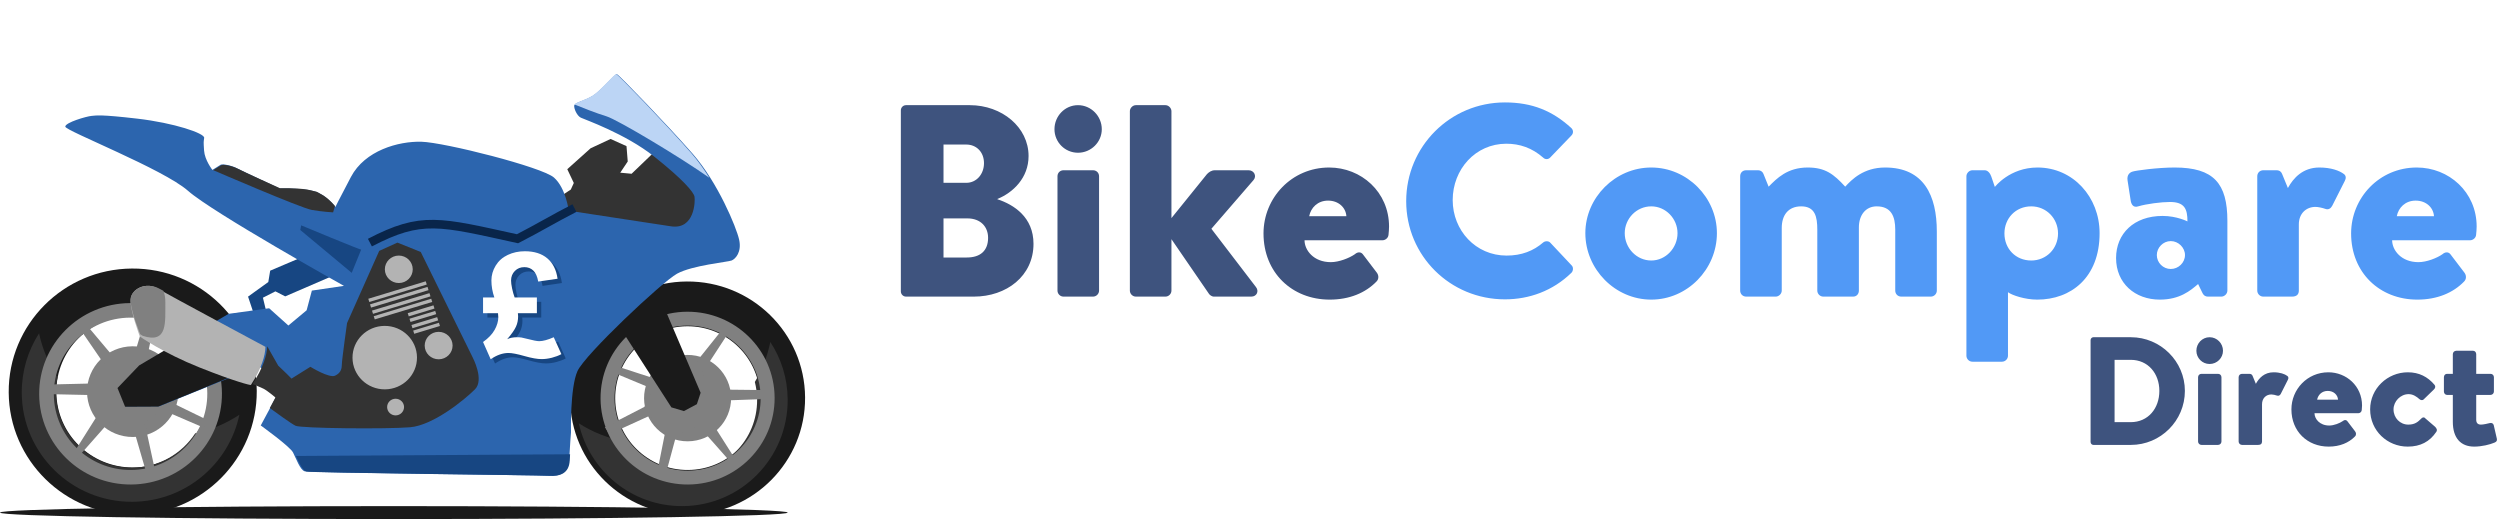 <svg width="236" height="49" viewBox="0 0 236 49" fill="none" xmlns="http://www.w3.org/2000/svg">
<path fill-rule="evenodd" clip-rule="evenodd" d="M37.179 47.777C57.711 47.777 74.357 48.05 74.357 48.388C74.357 48.726 57.711 49 37.179 49C16.645 49 0 48.726 0 48.388C0 48.05 16.645 47.777 37.179 47.777Z" fill="#1A1A1A"/>
<path fill-rule="evenodd" clip-rule="evenodd" d="M64.836 26.573C70.962 26.533 75.96 31.43 76 37.511C76.04 43.591 71.106 48.553 64.98 48.592C58.854 48.632 53.856 43.735 53.817 37.654C53.777 31.574 58.71 26.612 64.836 26.573ZM64.864 30.8C68.638 30.776 71.717 33.792 71.741 37.538C71.766 41.284 68.726 44.34 64.953 44.365C61.179 44.389 58.099 41.372 58.075 37.626C58.05 33.88 61.09 30.824 64.864 30.8Z" fill="#1A1A1A"/>
<path fill-rule="evenodd" clip-rule="evenodd" d="M54.638 39.957C55.636 44.457 59.656 47.808 64.443 47.776C69.954 47.741 74.392 43.234 74.356 37.711C74.344 35.704 73.742 33.841 72.717 32.282C72.446 33.637 71.945 34.91 71.257 36.058C71.394 36.593 71.468 37.153 71.472 37.73C71.497 41.532 68.441 44.634 64.648 44.659C62.273 44.674 60.172 43.48 58.926 41.653C57.371 41.37 55.92 40.784 54.638 39.957Z" fill="#333333"/>
<path fill-rule="evenodd" clip-rule="evenodd" d="M64.855 29.427C69.393 29.398 73.095 33.026 73.124 37.529C73.154 42.033 69.499 45.709 64.962 45.738C60.424 45.767 56.721 42.14 56.692 37.636C56.662 33.132 60.317 29.456 64.855 29.427ZM64.863 30.735C68.673 30.71 71.782 33.756 71.807 37.538C71.832 41.32 68.763 44.406 64.953 44.43C61.143 44.455 58.034 41.409 58.009 37.627C57.984 33.845 61.053 30.76 64.863 30.735Z" fill="#808080"/>
<path fill-rule="evenodd" clip-rule="evenodd" d="M64.881 33.505C67.15 33.49 69.001 35.304 69.016 37.556C69.031 39.808 67.203 41.646 64.934 41.66C62.666 41.675 60.815 39.861 60.8 37.609C60.785 35.357 62.613 33.52 64.881 33.505Z" fill="#808080"/>
<path fill-rule="evenodd" clip-rule="evenodd" d="M68.565 31.723L66.284 35.227L67.738 36.772L71.892 36.819L71.829 37.683L67.229 37.846L67.034 39.609L69.327 43.221L68.951 43.604L66.007 40.272L63.88 40.943L62.805 44.922L62.013 44.72L62.879 40.362L61.359 39.232L57.52 40.984L57.102 40.33L60.838 38.406L61.578 36.699L57.806 35.132L58.306 34.603L61.971 35.794L62.566 34.423L61.679 30.352L62.504 30.243L63.839 34.621L65.488 34.472L68.046 31.277C68.046 31.277 68.531 31.724 68.565 31.723Z" fill="#808080"/>
<path fill-rule="evenodd" clip-rule="evenodd" d="M58.335 30.625L63.378 38.455L64.563 38.806L65.785 38.154L66.14 37.077L62.009 27.388C62.009 27.388 58.421 30.453 58.335 30.625Z" fill="#1A1A1A"/>
<path fill-rule="evenodd" clip-rule="evenodd" d="M12.454 25.35C18.92 25.308 24.196 30.477 24.238 36.895C24.28 43.314 19.072 48.551 12.606 48.592C6.14 48.634 0.864 43.465 0.822 37.047C0.78 30.628 5.988 25.392 12.454 25.35ZM12.483 29.812C16.467 29.786 19.717 32.971 19.743 36.924C19.769 40.878 16.56 44.104 12.577 44.13C8.593 44.156 5.344 40.971 5.318 37.017C5.292 33.064 8.5 29.837 12.483 29.812Z" fill="#1A1A1A"/>
<path fill-rule="evenodd" clip-rule="evenodd" d="M22.595 39.156C21.616 43.819 17.48 47.337 12.502 47.369C6.769 47.406 2.092 42.808 2.054 37.099C2.041 35.026 2.642 33.091 3.687 31.466C4.01 32.972 4.61 34.374 5.43 35.62C5.335 36.091 5.286 36.579 5.289 37.078C5.315 41.008 8.534 44.173 12.481 44.148C14.974 44.132 17.16 42.846 18.426 40.91C19.938 40.582 21.346 39.978 22.595 39.156Z" fill="#333333"/>
<path fill-rule="evenodd" clip-rule="evenodd" d="M12.269 28.612C17.033 28.581 20.921 32.39 20.951 37.119C20.982 41.848 17.145 45.707 12.38 45.738C7.616 45.768 3.729 41.96 3.697 37.23C3.666 32.501 7.504 28.643 12.269 28.612ZM12.277 29.985C16.278 29.959 19.542 33.157 19.568 37.128C19.594 41.099 16.372 44.339 12.372 44.365C8.371 44.391 5.107 41.192 5.081 37.221C5.055 33.251 8.277 30.011 12.277 29.985Z" fill="#808080"/>
<path fill-rule="evenodd" clip-rule="evenodd" d="M28.857 24.126L25.505 25.551L25.328 26.623L23.416 28.001L23.981 29.695L25.238 29.835L24.82 28.103L25.998 27.504L26.924 27.978L32.043 25.767C32.043 25.767 28.857 24.163 28.857 24.126Z" fill="#174682"/>
<path fill-rule="evenodd" clip-rule="evenodd" d="M52.605 18.735L53.885 17.892L54.167 17.273L53.551 15.972L55.752 13.999L57.638 13.117L59.142 13.796L59.258 15.245L58.551 16.301L59.623 16.403L61.751 14.359L65.296 16.112L66.962 19.909C66.962 19.909 64.301 22.32 63.802 22.432C63.303 22.544 60.239 23.616 58.952 23.226C57.664 22.835 52.201 22.509 52.605 18.735Z" fill="#333333"/>
<path fill-rule="evenodd" clip-rule="evenodd" d="M12.502 32.689C14.884 32.674 16.828 34.579 16.843 36.943C16.859 39.308 14.94 41.237 12.558 41.252C10.175 41.268 8.232 39.363 8.216 36.998C8.201 34.634 10.12 32.705 12.502 32.689Z" fill="#808080"/>
<path fill-rule="evenodd" clip-rule="evenodd" d="M7.539 31.03L9.988 34.599L8.478 36.206L4.108 36.31L4.186 37.197L9.028 37.303L9.257 39.112L6.894 42.855L7.295 43.242L10.347 39.78L12.595 40.44L13.78 44.515L14.611 44.296L13.641 39.83L15.225 38.648L19.289 40.397L19.719 39.72L15.762 37.793L13.889 33.723L14.766 29.528L13.897 29.427L12.552 33.944L10.815 33.813L8.079 30.565C8.079 30.565 7.575 31.03 7.539 31.03Z" fill="#808080"/>
<path fill-rule="evenodd" clip-rule="evenodd" d="M53.902 40.816C53.902 40.816 53.802 36.606 54.514 35.032C55.225 33.458 62.473 26.632 63.911 25.838C65.35 25.044 68.705 24.737 69.065 24.592C69.425 24.447 70.035 23.801 69.775 22.625C69.515 21.449 67.754 17.214 65.39 14.518C63.026 11.822 58.411 7.035 58.23 7.001C58.049 6.966 56.725 8.597 55.933 9.066C55.142 9.535 54.241 9.683 54.206 9.969C54.172 10.255 54.466 10.931 54.828 11.107C55.19 11.283 59.025 12.614 61.747 14.773C64.469 16.932 65.487 18.138 65.562 18.566C65.638 18.994 65.576 21.706 63.336 21.364C61.096 21.021 53.688 19.891 53.688 19.891C53.688 19.891 53.421 17.752 52.295 16.761C51.17 15.769 41.949 13.438 39.783 13.38C37.616 13.322 34.446 14.2 33.127 16.706C31.807 19.211 31.665 19.533 31.665 19.533C31.665 19.533 31.081 18.734 30.103 18.223C29.125 17.712 26.418 17.801 26.418 17.801C26.418 17.801 22.924 16.182 22.398 15.9C21.873 15.618 21.005 15.445 20.825 15.554C20.645 15.662 20.052 16.04 20.052 16.04C20.052 16.04 19.324 15.117 19.264 14.208C19.204 13.298 19.223 13.441 19.274 13.012C19.325 12.584 16.448 11.604 12.944 11.198C9.44 10.792 9.115 10.901 8.646 10.94C8.177 10.979 6.16 11.563 6.162 11.955C6.165 12.348 15.43 15.963 17.754 18.017C20.078 20.071 32.469 26.985 32.469 26.985L29.44 27.432L28.946 29.291L27.223 30.729L25.407 29.1L21.584 29.624L13.235 34.51L11.19 36.619L11.909 38.37L15.038 38.355L24.432 34.55L26.611 36.442L24.614 40.165C24.614 40.165 27.37 42.145 27.663 42.714C27.955 43.283 28.323 44.351 28.758 44.491C29.192 44.631 50.78 44.849 51.791 44.914C52.803 44.979 53.667 44.688 53.731 43.403C53.795 42.118 53.902 40.816 53.902 40.816Z" fill="#2C65AE"/>
<path fill-rule="evenodd" clip-rule="evenodd" d="M17.569 31.874L13.135 34.497L11.092 36.629L11.81 38.398L14.936 38.383L23.416 34.91L23.205 34.107L17.569 31.874Z" fill="#1A1A1A"/>
<path fill-rule="evenodd" clip-rule="evenodd" d="M27.935 43.043C28.206 43.604 28.533 44.394 28.91 44.51C29.342 44.644 50.844 44.852 51.851 44.914C52.858 44.976 53.719 44.698 53.783 43.471C53.793 43.274 53.805 43.076 53.816 42.883L27.935 43.043Z" fill="#174682"/>
<path fill-rule="evenodd" clip-rule="evenodd" d="M66.962 16.786C66.45 15.965 65.882 15.166 65.273 14.47C62.93 11.791 58.354 7.035 58.175 7.001C57.996 6.966 56.683 8.587 55.899 9.053C55.2 9.468 54.413 9.631 54.227 9.862C54.873 10.125 56.306 10.696 57.248 10.979C58.275 11.287 64.32 14.901 66.962 16.786Z" fill="#BCD5F5"/>
<path fill-rule="evenodd" clip-rule="evenodd" d="M23.7 36.343C23.648 36.38 22.217 36.037 18.821 34.683C15.425 33.328 13.206 31.773 13.206 31.773C13.206 31.773 12.25 29.265 12.329 28.268C12.408 27.27 13.77 26.568 14.928 27.254C16.086 27.94 25.046 32.735 25.046 32.735L25.059 32.758C25.033 33.549 24.726 34.723 23.676 36.359L23.7 36.343Z" fill="#B3B3B3"/>
<path fill-rule="evenodd" clip-rule="evenodd" d="M30.4 39.452C29.712 40.018 29.712 40.018 29.712 40.018C29.712 40.018 28.676 40.111 28.415 39.767C28.153 39.423 25.587 37.023 24.851 36.682C24.114 36.342 23.854 36.257 23.854 36.257L23.827 36.275C24.89 34.646 25.2 33.477 25.227 32.689L26.263 34.515C26.263 34.515 27.871 36.015 28.177 36.488C28.483 36.961 30.047 38.375 30.4 39.452Z" fill="#333333"/>
<path fill-rule="evenodd" clip-rule="evenodd" d="M13.476 31.704C13.324 31.608 13.239 31.554 13.239 31.554C13.239 31.554 12.247 29.161 12.329 28.209C12.411 27.257 13.824 26.587 15.025 27.242C15.113 27.289 15.245 27.358 15.413 27.445C15.537 27.724 15.618 28.088 15.61 28.561C15.579 30.335 15.887 32.499 13.476 31.704Z" fill="#808080"/>
<path d="M54.227 19.641C52.296 20.632 50.784 21.547 48.853 22.538C41.489 20.927 39.81 20.353 34.919 22.903" stroke="#09254A" stroke-width="0.81"/>
<path fill-rule="evenodd" clip-rule="evenodd" d="M34.097 23.559L33.203 25.757L28.346 21.711L28.431 21.272C28.431 21.272 34.12 23.647 34.097 23.559Z" fill="#174682"/>
<path fill-rule="evenodd" clip-rule="evenodd" d="M26.673 36.268L25.47 38.519C26.122 38.997 27.503 39.999 27.894 40.19C28.412 40.443 36.468 40.52 38.707 40.334C40.945 40.149 43.944 37.65 44.843 36.747C45.741 35.843 44.608 33.714 44.608 33.714L39.718 23.786L37.516 22.903L35.798 23.683L32.761 30.499C32.761 30.499 32.268 34.007 32.271 34.392C32.273 34.776 32.19 35.204 31.632 35.464C31.073 35.724 29.3 34.625 29.3 34.625L26.673 36.268Z" fill="#333333"/>
<path fill-rule="evenodd" clip-rule="evenodd" d="M37.339 37.641C37.78 37.638 38.14 37.988 38.143 38.422C38.145 38.856 37.79 39.21 37.349 39.214C36.908 39.216 36.548 38.866 36.545 38.432C36.542 37.998 36.897 37.644 37.339 37.641ZM36.3 30.764C37.981 30.753 39.353 32.085 39.364 33.74C39.375 35.394 38.021 36.744 36.34 36.755C34.658 36.766 33.287 35.433 33.276 33.779C33.265 32.124 34.619 30.775 36.3 30.764ZM41.399 31.326C42.127 31.322 42.72 31.898 42.725 32.614C42.729 33.33 42.143 33.913 41.416 33.918C40.689 33.922 40.096 33.346 40.091 32.631C40.086 31.915 40.672 31.331 41.399 31.326ZM34.766 28.203L40.191 26.555L40.286 26.86L34.861 28.508L34.766 28.203ZM38.49 29.561L40.919 28.824L41.014 29.128L38.586 29.866L38.49 29.561ZM38.841 30.678L41.269 29.94L41.365 30.245L38.936 30.983L38.841 30.678ZM38.656 30.089L41.084 29.352L41.179 29.656L38.751 30.394L38.656 30.089ZM35.116 29.32L40.541 27.672L40.637 27.976L35.211 29.625L35.116 29.32ZM34.931 28.731L40.357 27.083L40.452 27.388L35.027 29.036L34.931 28.731ZM35.282 29.848L40.707 28.2L40.803 28.504L35.377 30.152L35.282 29.848ZM39.006 31.206L41.435 30.468L41.53 30.773L39.102 31.51L39.006 31.206ZM37.638 24.126C38.365 24.122 38.958 24.698 38.963 25.414C38.968 26.13 38.382 26.714 37.655 26.718C36.928 26.723 36.334 26.146 36.33 25.431C36.325 24.715 36.911 24.131 37.638 24.126Z" fill="#B3B3B3"/>
<path fill-rule="evenodd" clip-rule="evenodd" d="M31.611 19.445C31.611 19.445 31.224 18.928 30.554 18.469L29.897 18.103L29.013 17.893C27.864 17.723 26.423 17.769 26.423 17.769C26.423 17.769 22.968 16.203 22.449 15.93C21.929 15.657 21.072 15.49 20.894 15.595C20.716 15.699 20.13 16.065 20.13 16.065C20.13 16.065 28.399 19.638 29.428 19.817C30.457 19.997 31.445 20.048 31.445 20.048C31.487 19.856 31.7 19.249 31.611 19.445Z" fill="#333333"/>
<path fill-rule="evenodd" clip-rule="evenodd" d="M52.685 32.243L53.405 33.839C53.149 33.976 52.851 34.089 52.516 34.176C52.18 34.263 51.854 34.307 51.538 34.307C51.134 34.307 50.592 34.21 49.916 34.018C49.239 33.825 48.738 33.729 48.416 33.729C47.864 33.729 47.303 33.926 46.731 34.32L46.011 32.693C46.523 32.328 46.89 31.94 47.114 31.53C47.338 31.12 47.451 30.73 47.451 30.356C47.451 30.235 47.442 30.108 47.423 29.973H46.011V28.487H47.077C46.892 27.958 46.8 27.424 46.8 26.882C46.8 26.394 46.934 25.926 47.201 25.483C47.472 25.041 47.85 24.704 48.342 24.472C48.835 24.241 49.371 24.126 49.953 24.126C50.841 24.126 51.549 24.349 52.078 24.796C52.605 25.243 52.927 25.882 53.045 26.719L51.217 26.988C51.132 26.504 50.977 26.155 50.751 25.945C50.527 25.731 50.245 25.625 49.909 25.625C49.551 25.625 49.251 25.745 49.013 25.985C48.776 26.227 48.656 26.526 48.656 26.891C48.656 27.079 48.688 27.329 48.752 27.639C48.817 27.948 48.898 28.23 48.992 28.487H51.093V29.973H49.299C49.313 30.072 49.32 30.17 49.32 30.269C49.32 30.622 49.253 30.95 49.117 31.248C48.983 31.548 48.704 31.943 48.286 32.431C48.533 32.305 48.845 32.243 49.219 32.243C49.375 32.243 49.519 32.252 49.643 32.27C49.708 32.28 49.89 32.323 50.197 32.401C50.742 32.544 51.111 32.614 51.31 32.614C51.661 32.614 52.12 32.491 52.685 32.243Z" fill="#174682"/>
<path fill-rule="evenodd" clip-rule="evenodd" d="M52.274 31.835L52.995 33.431C52.738 33.569 52.441 33.681 52.106 33.768C51.769 33.855 51.444 33.899 51.127 33.899C50.724 33.899 50.181 33.803 49.505 33.61C48.829 33.417 48.328 33.321 48.005 33.321C47.453 33.321 46.892 33.518 46.32 33.913L45.6 32.285C46.112 31.92 46.479 31.533 46.703 31.122C46.927 30.712 47.04 30.322 47.04 29.949C47.04 29.827 47.031 29.701 47.012 29.565H45.6V28.08H46.666C46.481 27.55 46.389 27.015 46.389 26.474C46.389 25.986 46.523 25.518 46.791 25.076C47.061 24.633 47.439 24.296 47.931 24.065C48.425 23.833 48.96 23.718 49.542 23.718C50.43 23.718 51.139 23.941 51.667 24.388C52.194 24.835 52.517 25.475 52.634 26.312L50.807 26.58C50.721 26.096 50.566 25.747 50.34 25.537C50.117 25.323 49.835 25.218 49.498 25.218C49.14 25.218 48.84 25.337 48.603 25.578C48.365 25.819 48.244 26.119 48.244 26.484C48.244 26.672 48.277 26.922 48.342 27.231C48.406 27.541 48.487 27.823 48.582 28.08H50.682V29.565H48.889C48.903 29.664 48.91 29.763 48.91 29.861C48.91 30.214 48.843 30.542 48.706 30.84C48.572 31.141 48.294 31.535 47.876 32.023C48.123 31.897 48.434 31.835 48.808 31.835C48.965 31.835 49.108 31.844 49.233 31.863C49.297 31.872 49.48 31.915 49.787 31.993C50.331 32.136 50.7 32.207 50.899 32.207C51.25 32.207 51.709 32.083 52.274 31.835Z" fill="white"/>
<path d="M94.154 18.783C95.625 18.189 97.097 16.795 97.097 14.729C97.097 12.018 94.593 9.927 91.546 9.927H85.53C85.246 9.927 85.04 10.159 85.04 10.417V27.509C85.04 27.768 85.246 28 85.53 28H91.933C95.006 28 97.562 26.064 97.562 23.017C97.562 20.513 95.729 19.325 94.154 18.808V18.783ZM89.067 17.259V13.645H91.21C92.192 13.645 92.889 14.368 92.889 15.4C92.889 16.433 92.192 17.259 91.21 17.259H89.067ZM89.067 24.308V20.616H91.314C92.579 20.616 93.276 21.416 93.276 22.449C93.276 23.662 92.553 24.308 91.262 24.308H89.067ZM99.826 27.432C99.826 27.742 100.084 28 100.394 28H103.183C103.492 28 103.751 27.742 103.751 27.432V16.64C103.751 16.304 103.492 16.072 103.183 16.072H100.394C100.084 16.072 99.826 16.304 99.826 16.64V27.432ZM101.763 14.419C103.002 14.419 104.009 13.412 104.009 12.199C104.009 10.96 103.002 9.927 101.763 9.927C100.523 9.927 99.542 10.96 99.542 12.199C99.542 13.412 100.523 14.419 101.763 14.419ZM106.66 27.432C106.66 27.742 106.918 28 107.228 28H110.016C110.326 28 110.584 27.742 110.584 27.432V22.578L114.147 27.768C114.25 27.897 114.457 28 114.56 28H118.123C118.64 28 118.872 27.484 118.562 27.096L114.354 21.597L118.33 17.001C118.665 16.614 118.381 16.072 117.865 16.072H114.689C114.354 16.072 114.121 16.253 113.941 16.433L110.584 20.59V10.495C110.584 10.211 110.326 9.927 110.016 9.927H107.228C106.918 9.927 106.66 10.211 106.66 10.495V27.432ZM119.275 22.036C119.275 25.728 121.96 28.284 125.523 28.284C127.408 28.284 128.906 27.639 129.938 26.58C130.197 26.322 130.145 25.96 129.964 25.728L128.648 23.998C128.467 23.766 128.157 23.766 127.899 23.998C127.382 24.36 126.401 24.747 125.627 24.747C124 24.747 123.148 23.611 123.148 22.681H130.507C130.765 22.681 131.049 22.475 131.075 22.165C131.1 21.984 131.126 21.571 131.126 21.39C131.126 18.111 128.493 15.813 125.472 15.813C121.935 15.813 119.275 18.679 119.275 22.036ZM123.587 20.409C123.742 19.609 124.387 18.938 125.369 18.938C126.376 18.938 127.047 19.609 127.098 20.409H123.587Z" fill="#3E537E"/>
<path d="M132.745 18.989C132.745 24.153 136.902 28.258 142.065 28.258C144.363 28.258 146.584 27.458 148.339 25.754C148.52 25.573 148.546 25.237 148.365 25.057L146.351 22.914C146.196 22.733 145.861 22.733 145.68 22.888C144.751 23.688 143.64 24.127 142.22 24.127C139.303 24.127 137.134 21.752 137.134 18.886C137.134 15.994 139.277 13.567 142.195 13.567C143.46 13.567 144.621 13.955 145.68 14.884C145.861 15.065 146.145 15.065 146.326 14.884L148.339 12.793C148.546 12.586 148.546 12.276 148.314 12.07C146.558 10.469 144.647 9.669 142.065 9.669C136.902 9.669 132.745 13.825 132.745 18.989ZM149.657 22.01C149.657 25.418 152.471 28.284 155.879 28.284C159.288 28.284 162.076 25.418 162.076 22.01C162.076 18.654 159.288 15.813 155.879 15.813C152.471 15.813 149.657 18.654 149.657 22.01ZM153.375 22.01C153.375 20.642 154.485 19.48 155.879 19.48C157.248 19.48 158.358 20.642 158.358 22.01C158.358 23.404 157.248 24.592 155.879 24.592C154.485 24.592 153.375 23.404 153.375 22.01ZM164.272 27.432C164.272 27.742 164.505 28 164.84 28H167.629C167.913 28 168.197 27.742 168.197 27.432V21.52C168.197 20.306 168.816 19.48 170.03 19.48C171.347 19.48 171.553 20.461 171.553 21.674V27.432C171.553 27.742 171.811 28 172.121 28H174.935C175.271 28 175.478 27.742 175.478 27.432V21.468C175.478 20.306 176.123 19.48 177.156 19.48C178.55 19.48 178.911 20.461 178.911 21.674V27.432C178.911 27.742 179.144 28 179.479 28H182.268C182.578 28 182.836 27.742 182.836 27.432V21.855C182.836 18.473 181.622 15.813 177.956 15.813C175.916 15.813 174.806 16.95 174.187 17.621C173.102 16.433 172.302 15.813 170.649 15.813C168.713 15.813 167.732 16.846 166.957 17.621L166.467 16.407C166.389 16.201 166.183 16.072 165.976 16.072H164.84C164.505 16.072 164.272 16.304 164.272 16.64V27.432ZM189.553 27.587C189.94 27.871 191.154 28.284 192.316 28.284C195.491 28.284 198.202 26.218 198.202 22.01C198.202 18.602 195.698 15.813 192.342 15.813C189.708 15.813 188.314 17.647 188.314 17.647L187.978 16.666C187.875 16.356 187.643 16.072 187.359 16.072H186.197C185.887 16.072 185.629 16.356 185.629 16.64V33.577C185.629 33.887 185.887 34.145 186.197 34.145H188.985C189.295 34.145 189.553 33.887 189.553 33.577V27.587ZM189.218 22.036C189.218 20.616 190.276 19.48 191.748 19.48C193.168 19.48 194.278 20.616 194.278 22.036C194.278 23.482 193.168 24.592 191.748 24.592C190.276 24.592 189.218 23.482 189.218 22.036ZM199.757 24.36C199.757 26.735 201.538 28.284 203.888 28.284C205.772 28.284 206.779 27.432 207.502 26.812L207.89 27.613C208.044 27.948 208.251 28 208.432 28H209.697C209.981 28 210.265 27.742 210.265 27.432V20.848C210.265 17.311 208.974 15.813 205.282 15.813C203.681 15.813 201.59 16.098 201.306 16.201C201.048 16.278 200.764 16.511 200.841 17.027L201.125 18.86C201.177 19.299 201.383 19.635 201.848 19.48C202.623 19.247 204.017 19.067 204.843 19.067C206.237 19.067 206.495 19.738 206.495 20.9C206.495 20.9 205.488 20.384 204.146 20.384C201.435 20.384 199.757 22.062 199.757 24.36ZM203.604 24.076C203.604 23.378 204.197 22.759 204.92 22.759C205.643 22.759 206.263 23.378 206.263 24.076C206.263 24.799 205.643 25.392 204.92 25.392C204.197 25.392 203.604 24.799 203.604 24.076ZM213.086 27.432C213.086 27.742 213.344 28 213.654 28H216.365C216.804 28 217.01 27.793 217.01 27.432V21.184C217.01 20.177 217.681 19.531 218.585 19.531C218.843 19.531 219.282 19.635 219.489 19.712C219.824 19.841 220.031 19.66 220.16 19.428L221.348 17.079C221.477 16.846 221.477 16.588 221.27 16.433C220.831 16.098 220.031 15.813 218.947 15.813C217.397 15.813 216.494 16.795 215.977 17.75L215.435 16.433C215.358 16.227 215.203 16.072 214.893 16.072H213.654C213.344 16.072 213.086 16.304 213.086 16.64V27.432ZM221.945 22.036C221.945 25.728 224.63 28.284 228.193 28.284C230.078 28.284 231.576 27.639 232.608 26.58C232.867 26.322 232.815 25.96 232.634 25.728L231.317 23.998C231.137 23.766 230.827 23.766 230.569 23.998C230.052 24.36 229.071 24.747 228.297 24.747C226.67 24.747 225.818 23.611 225.818 22.681H233.176C233.435 22.681 233.719 22.475 233.744 22.165C233.77 21.984 233.796 21.571 233.796 21.39C233.796 18.111 231.163 15.813 228.142 15.813C224.605 15.813 221.945 18.679 221.945 22.036ZM226.257 20.409C226.412 19.609 227.057 18.938 228.038 18.938C229.045 18.938 229.717 19.609 229.768 20.409H226.257Z" fill="#5199F6"/>
<path d="M197.351 41.724C197.351 41.869 197.467 42 197.612 42H201.156C203.959 42 206.253 39.72 206.253 36.902C206.253 34.114 203.959 31.834 201.156 31.834H197.612C197.467 31.834 197.351 31.965 197.351 32.11V41.724ZM199.616 39.851V33.969H201.141C202.782 33.969 203.843 35.261 203.843 36.902C203.843 38.558 202.782 39.851 201.141 39.851H199.616ZM207.498 41.681C207.498 41.855 207.643 42 207.817 42H209.386C209.56 42 209.705 41.855 209.705 41.681V35.61C209.705 35.421 209.56 35.29 209.386 35.29H207.817C207.643 35.29 207.498 35.421 207.498 35.61V41.681ZM208.587 34.361C209.284 34.361 209.85 33.794 209.85 33.112C209.85 32.415 209.284 31.834 208.587 31.834C207.89 31.834 207.338 32.415 207.338 33.112C207.338 33.794 207.89 34.361 208.587 34.361ZM211.327 41.681C211.327 41.855 211.472 42 211.647 42H213.171C213.418 42 213.535 41.884 213.535 41.681V38.166C213.535 37.599 213.912 37.236 214.42 37.236C214.566 37.236 214.813 37.294 214.929 37.338C215.118 37.411 215.234 37.309 215.306 37.178L215.974 35.857C216.047 35.726 216.047 35.581 215.931 35.494C215.684 35.305 215.234 35.145 214.624 35.145C213.752 35.145 213.244 35.697 212.954 36.234L212.649 35.494C212.605 35.377 212.518 35.29 212.344 35.29H211.647C211.472 35.29 211.327 35.421 211.327 35.61V41.681ZM216.31 38.645C216.31 40.722 217.821 42.16 219.825 42.16C220.885 42.16 221.728 41.797 222.309 41.201C222.454 41.056 222.425 40.853 222.323 40.722L221.582 39.749C221.481 39.618 221.306 39.618 221.161 39.749C220.871 39.952 220.319 40.17 219.883 40.17C218.968 40.17 218.489 39.531 218.489 39.008H222.628C222.773 39.008 222.933 38.892 222.948 38.718C222.962 38.616 222.977 38.384 222.977 38.282C222.977 36.438 221.495 35.145 219.796 35.145C217.806 35.145 216.31 36.757 216.31 38.645ZM218.736 37.73C218.823 37.28 219.186 36.902 219.738 36.902C220.304 36.902 220.682 37.28 220.711 37.73H218.736ZM223.742 38.645C223.742 40.664 225.368 42.16 227.285 42.16C228.491 42.16 229.362 41.695 229.987 40.766C230.103 40.591 230.016 40.431 229.871 40.286L228.927 39.473C228.839 39.357 228.665 39.386 228.549 39.531C228.259 39.822 227.968 40.083 227.344 40.083C226.574 40.083 225.949 39.459 225.949 38.645C225.949 37.89 226.603 37.207 227.373 37.207C227.794 37.207 228.128 37.44 228.404 37.687C228.534 37.803 228.709 37.788 228.781 37.716L229.725 36.801C229.885 36.67 229.943 36.481 229.813 36.322C229.173 35.566 228.36 35.145 227.3 35.145C225.383 35.145 223.742 36.67 223.742 38.645ZM231.547 39.822C231.547 41.346 232.288 42.16 233.566 42.16C234.278 42.16 235.033 41.971 235.483 41.782C235.672 41.695 235.744 41.608 235.701 41.405L235.41 40.141C235.367 39.967 235.207 39.894 235.033 39.938C234.873 39.981 234.437 40.083 234.205 40.083C233.914 40.083 233.755 39.938 233.755 39.618V37.28H235.105C235.28 37.28 235.425 37.135 235.425 36.961V35.61C235.425 35.421 235.28 35.29 235.105 35.29H233.755V33.431C233.755 33.257 233.624 33.112 233.464 33.112H231.867C231.692 33.112 231.547 33.257 231.547 33.431V35.29H230.995C230.836 35.29 230.705 35.421 230.705 35.61V36.961C230.705 37.135 230.836 37.28 230.995 37.28H231.547V39.822Z" fill="#3E537E"/>
</svg>
